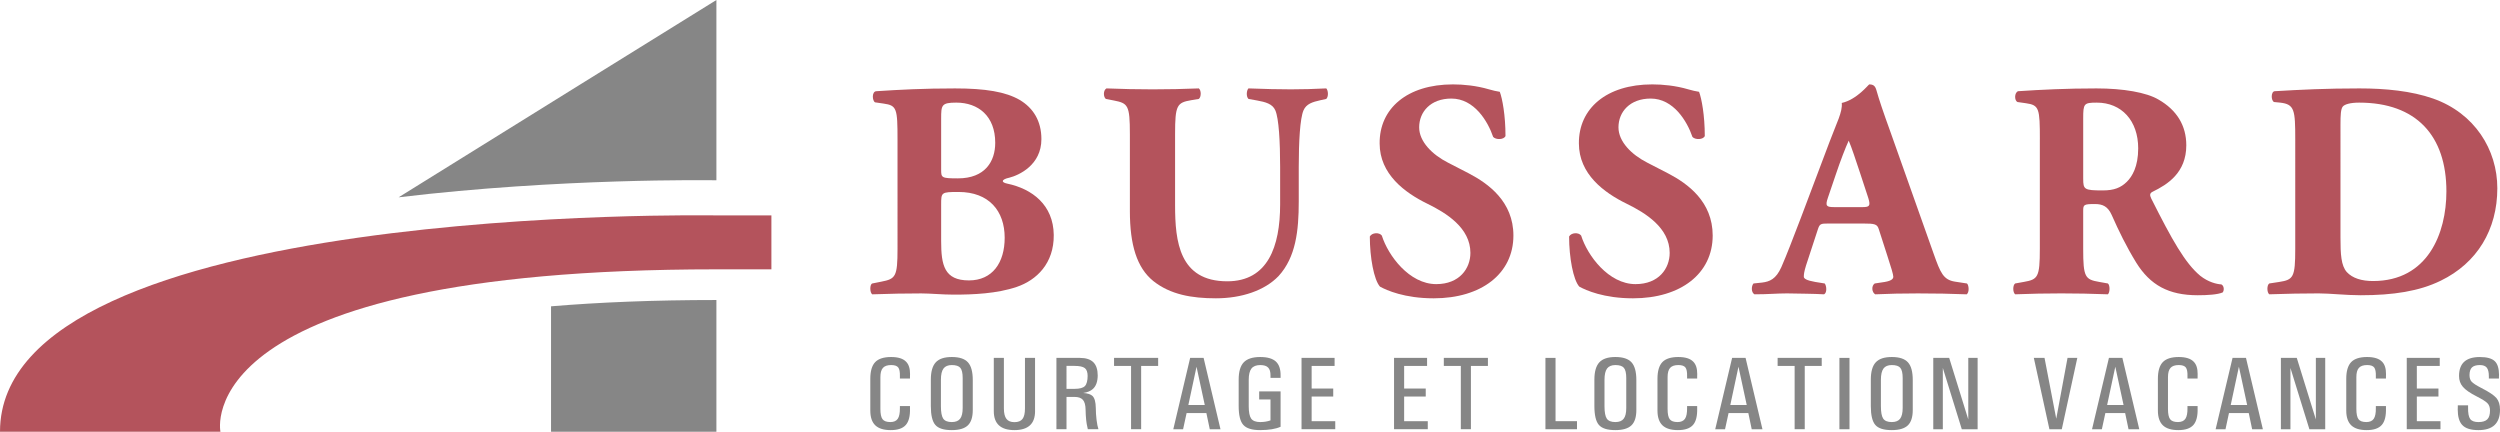<?xml version="1.0" encoding="utf-8"?>
<!-- Generator: Adobe Illustrator 16.0.0, SVG Export Plug-In . SVG Version: 6.00 Build 0)  -->
<!DOCTYPE svg PUBLIC "-//W3C//DTD SVG 1.1//EN" "http://www.w3.org/Graphics/SVG/1.1/DTD/svg11.dtd">
<svg version="1.1" id="Calque_1" xmlns="http://www.w3.org/2000/svg" xmlns:xlink="http://www.w3.org/1999/xlink" x="0px" y="0px"
	 width="301.133px" height="52px" viewBox="0 0 301.133 52" enable-background="new 0 0 301.133 52" xml:space="preserve">
<g>
	<g>
		<path fill="#868686" d="M86.293,21.715V0c0,0-31.221,19.364-38.277,23.766C67.463,21.437,85.569,21.704,86.293,21.715"/>
		<path fill="#B4535C" d="M0,52h26.552c0,0-4.116-19.558,59.741-19.558h6.625v-6.496h-6.625C86.293,25.946,0,24.41,0,52"/>
		<path fill="#868686" d="M66.374,52h19.919V36.138c-7.555,0-14.145,0.276-19.919,0.759V52z"/>
	</g>
	<g>
		<path fill="#B4535C" d="M108.109,16.835c0-3.763-0.077-4.135-1.677-4.359l-1.031-0.149c-0.339-0.185-0.417-1.304,0.154-1.341
			c2.894-0.187,5.678-0.336,9.487-0.336c3.655,0,6.093,0.41,7.77,1.378c1.636,0.967,2.628,2.534,2.628,4.731
			c0,3.127-2.708,4.353-3.887,4.65c-0.382,0.076-0.762,0.224-0.762,0.41c0,0.115,0.19,0.228,0.535,0.299
			c3.011,0.632,5.561,2.571,5.601,6.182c0.034,3.426-2.06,5.439-4.458,6.258c-2.402,0.817-5.256,0.931-7.581,0.931
			c-1.37,0-2.819-0.147-3.925-0.147c-1.864,0-3.733,0.034-5.901,0.11c-0.307-0.225-0.307-1.191,0-1.306l1.103-0.221
			c1.716-0.333,1.944-0.598,1.944-3.948V16.835z M113.365,20.442c0,0.967,0.037,1.043,2.018,1.043c3.276,0,4.496-2.046,4.496-4.283
			c0-3.243-2.059-4.842-4.688-4.842c-1.79,0-1.826,0.299-1.826,1.936V20.442z M113.365,29.046c0,2.908,0.38,4.73,3.351,4.73
			c2.819,0,4.301-2.126,4.301-5.138c0-3.24-1.901-5.515-5.555-5.515c-2.097,0-2.097,0.041-2.097,1.531V29.046z"/>
		<path fill="#B4535C" d="M136.097,16.124c0-3.464-0.229-3.688-1.942-4.021l-0.951-0.186c-0.307-0.224-0.342-1.043,0.075-1.268
			c1.828,0.075,3.732,0.114,5.562,0.114c1.865,0,3.732-0.039,5.559-0.114c0.306,0.224,0.306,1.043,0,1.268l-0.91,0.151
			c-1.715,0.292-1.948,0.591-1.948,4.055v8.606c0,4.354,0.5,9.155,6.288,9.155c4.876,0,6.366-4.172,6.366-9.269v-4.509
			c0-3.019-0.154-5.842-0.579-6.813c-0.338-0.784-1.18-1.004-2.207-1.191l-1.028-0.186c-0.306-0.299-0.229-1.043,0-1.268
			c2.055,0.075,3.544,0.114,5.108,0.114c1.406,0,2.815-0.039,4.264-0.114c0.226,0.224,0.302,0.969,0,1.268l-0.685,0.151
			c-0.991,0.221-1.715,0.442-2.058,1.226c-0.42,0.972-0.572,3.795-0.572,6.813v4.175c0,3.496-0.345,6.696-2.435,8.976
			c-1.678,1.745-4.458,2.675-7.545,2.675c-2.896,0-5.485-0.445-7.545-2.085c-1.979-1.602-2.816-4.357-2.816-8.413V16.124z"/>
		<path fill="#B4535C" d="M172.693,35.933c-3.503,0-5.676-0.965-6.474-1.412C165.493,33.7,165,31.018,165,28.488
			c0.265-0.486,1.144-0.521,1.444-0.114c0.763,2.422,3.316,5.849,6.554,5.849c2.816,0,4.117-1.898,4.117-3.763
			c0-3.011-2.899-4.803-5.185-5.92c-2.741-1.339-5.748-3.576-5.748-7.264c-0.039-4.203,3.312-7.111,8.833-7.111
			c1.258,0,2.818,0.149,4.343,0.598c0.497,0.141,0.842,0.223,1.297,0.296c0.306,0.814,0.686,2.828,0.686,5.326
			c-0.19,0.45-1.141,0.481-1.485,0.11c-0.646-1.896-2.282-4.623-5.032-4.623c-2.511,0-3.881,1.604-3.881,3.467
			c0,1.713,1.563,3.28,3.465,4.249l2.517,1.298c2.356,1.23,5.37,3.396,5.37,7.486C182.294,32.954,178.445,35.933,172.693,35.933"/>
		<path fill="#B4535C" d="M196.698,35.933c-3.503,0-5.676-0.965-6.472-1.412c-0.726-0.821-1.223-3.503-1.223-6.033
			c0.269-0.486,1.145-0.521,1.45-0.114c0.761,2.422,3.315,5.849,6.55,5.849c2.818,0,4.114-1.898,4.114-3.763
			c0-3.011-2.896-4.803-5.181-5.92c-2.742-1.339-5.754-3.576-5.754-7.264c-0.035-4.203,3.317-7.111,8.836-7.111
			c1.261,0,2.825,0.149,4.346,0.598c0.496,0.141,0.839,0.223,1.294,0.296c0.306,0.814,0.688,2.828,0.688,5.326
			c-0.189,0.45-1.143,0.481-1.485,0.11c-0.648-1.896-2.287-4.623-5.027-4.623c-2.513,0-3.885,1.604-3.885,3.467
			c0,1.713,1.558,3.28,3.462,4.249l2.517,1.298c2.363,1.23,5.37,3.396,5.37,7.486C206.297,32.954,202.452,35.933,196.698,35.933"/>
		<path fill="#B4535C" d="M220.208,26.924c-0.911,0-1.027,0.034-1.255,0.746l-1.414,4.316c-0.225,0.746-0.264,1.045-0.264,1.343
			c0,0.221,0.306,0.447,1.372,0.632l1.144,0.184c0.225,0.264,0.306,1.119-0.077,1.306c-1.333-0.076-2.861-0.076-4.457-0.11
			c-1.301,0-2.172,0.11-3.924,0.11c-0.419-0.225-0.387-1.006-0.117-1.306l1.03-0.108c0.914-0.112,1.675-0.411,2.325-1.862
			c0.646-1.486,1.332-3.277,2.359-5.959l3.43-9.089c0.874-2.347,1.6-3.649,1.485-4.725c1.83-0.408,3.238-2.236,3.312-2.236
			c0.497,0,0.725,0.185,0.875,0.739c0.306,1.089,0.764,2.466,1.72,5.107l5.178,14.596c0.8,2.241,1.142,3.095,2.552,3.317
			l1.446,0.221c0.231,0.189,0.306,1.081-0.038,1.306c-1.824-0.076-3.885-0.11-5.864-0.11c-1.908,0-3.388,0.034-5.144,0.11
			c-0.419-0.225-0.493-1.006-0.071-1.306l1.216-0.184c0.875-0.149,1.027-0.411,1.027-0.632c0-0.26-0.27-1.155-0.722-2.534l-1.03-3.2
			c-0.188-0.598-0.491-0.671-1.827-0.671H220.208z M224.284,24.949c0.874,0,1.062-0.11,0.764-1.079l-0.991-3.017
			c-0.536-1.603-1.027-3.126-1.375-3.911c-0.377,0.819-0.988,2.386-1.561,4.097l-0.949,2.794c-0.345,1.004-0.156,1.115,0.796,1.115
			H224.284z"/>
		<path fill="#B4535C" d="M245.708,16.796c0-3.724-0.074-4.137-1.674-4.361l-1.027-0.146c-0.38-0.187-0.38-1.117,0.075-1.304
			c2.857-0.187,5.828-0.336,9.443-0.336c3.24,0,6.021,0.484,7.473,1.342c2.204,1.263,3.349,3.127,3.349,5.508
			c0,3.317-2.282,4.731-4.041,5.588c-0.377,0.187-0.377,0.408-0.185,0.819c2.51,4.99,4.073,7.784,5.903,9.31
			c0.988,0.78,1.979,1.005,2.552,1.042c0.345,0.186,0.345,0.744,0.149,0.967c-0.608,0.262-1.83,0.337-3.007,0.337
			c-3.505,0-5.718-1.229-7.393-3.912c-1.212-1.974-2.093-3.794-2.971-5.769c-0.452-1.006-1.066-1.305-2.016-1.305
			c-1.333,0-1.411,0.075-1.411,0.817v4.582c0,3.427,0.225,3.687,1.941,3.985l1.033,0.184c0.264,0.189,0.264,1.081,0,1.306
			c-2.021-0.076-3.774-0.11-5.604-0.11c-1.904,0-3.579,0.034-5.562,0.11c-0.306-0.225-0.306-1.116,0-1.306l1.027-0.184
			c1.716-0.299,1.943-0.559,1.943-3.985V16.796z M250.929,21.528c0,1.295,0.114,1.409,2.36,1.409c1.375,0,2.175-0.335,2.896-1.04
			c0.644-0.636,1.368-1.826,1.368-4.024c0-3.35-2.012-5.512-4.983-5.512c-1.563,0-1.642,0.115-1.642,1.902V21.528z"/>
		<path fill="#B4535C" d="M276.47,16.796c0-3.542-0.074-4.242-1.827-4.436l-0.728-0.071c-0.381-0.187-0.381-1.267,0.081-1.304
			c3.198-0.187,6.173-0.336,10.207-0.336c3.124,0,6.245,0.301,8.878,1.224c4.99,1.754,7.73,6.149,7.73,10.804
			c0,4.99-2.441,9.014-6.82,11.135c-2.591,1.267-5.715,1.751-9.639,1.751c-1.788,0-3.692-0.223-5.064-0.223
			c-1.83,0-3.771,0.034-5.945,0.11c-0.303-0.225-0.303-1.116,0-1.306l1.187-0.18c1.716-0.266,1.94-0.562,1.94-3.989V16.796z
			 M281.918,28.598c0,2.048,0.075,3.389,0.758,4.169c0.688,0.748,1.794,1.084,3.166,1.084c6.586,0,8.835-5.735,8.835-10.799
			c0-6.706-3.621-10.691-10.513-10.691c-1.03,0-1.752,0.193-1.979,0.488c-0.228,0.299-0.267,1.006-0.267,2.16V28.598z"/>
	</g>
	<g>
		<path fill="#868686" d="M109.61,48.911v0.251c0.03,0.936-0.137,1.611-0.503,2.024c-0.364,0.416-0.972,0.622-1.82,0.622
			c-0.835,0-1.455-0.193-1.855-0.575c-0.401-0.386-0.601-0.976-0.601-1.778V45.63c0-0.927,0.195-1.597,0.588-2.011
			c0.394-0.409,1.032-0.616,1.917-0.616c0.842,0,1.443,0.188,1.801,0.562c0.323,0.322,0.486,0.822,0.48,1.49l-0.007,0.286v0.256
			h-1.214v-0.256c0.015-0.52-0.051-0.878-0.198-1.076c-0.149-0.194-0.431-0.294-0.849-0.294c-0.462,0-0.795,0.114-0.998,0.343
			c-0.202,0.227-0.305,0.597-0.305,1.114v3.825c0,0.602,0.086,1.017,0.259,1.242c0.173,0.228,0.485,0.343,0.945,0.343
			c0.416,0,0.711-0.133,0.888-0.392c0.18-0.264,0.264-0.692,0.258-1.286v-0.251H109.61z"/>
		<path fill="#868686" d="M112.664,51.182c-0.363-0.414-0.542-1.177-0.542-2.271v-3.172c0-0.97,0.198-1.664,0.592-2.093
			c0.393-0.43,1.039-0.643,1.933-0.643c0.912,0,1.561,0.213,1.946,0.643c0.387,0.426,0.58,1.136,0.58,2.136v3.608
			c0,0.85-0.196,1.469-0.593,1.846c-0.394,0.379-1.039,0.572-1.933,0.572C113.685,51.808,113.023,51.602,112.664,51.182z
			 M115.648,50.44c0.207-0.266,0.31-0.697,0.31-1.294v-3.61c0-0.59-0.093-0.998-0.28-1.226c-0.188-0.224-0.532-0.338-1.031-0.338
			c-0.461,0-0.797,0.144-1.001,0.42c-0.208,0.279-0.31,0.736-0.31,1.361v3.172c0,0.729,0.093,1.227,0.279,1.503
			c0.188,0.271,0.533,0.411,1.031,0.411C115.109,50.839,115.442,50.705,115.648,50.44z"/>
		<path fill="#868686" d="M124.677,49.521c0,0.766-0.208,1.338-0.621,1.715c-0.413,0.379-1.034,0.572-1.861,0.572
			c-0.834,0-1.452-0.193-1.868-0.572c-0.413-0.377-0.621-0.949-0.621-1.715v-6.412h0.604h0.612v6.094
			c0,0.569,0.102,0.988,0.306,1.252c0.203,0.265,0.525,0.395,0.966,0.395c0.449,0,0.772-0.13,0.97-0.387
			c0.198-0.255,0.296-0.678,0.296-1.26v-6.094h0.605h0.61V49.521z"/>
		<path fill="#868686" d="M127.248,43.109h0.612h2.204c0.734,0,1.278,0.174,1.632,0.523c0.353,0.35,0.528,0.888,0.528,1.621v-0.086
			c0,0.783-0.199,1.351-0.599,1.698c-0.262,0.237-0.647,0.394-1.145,0.471c0.537,0.036,0.911,0.16,1.121,0.364
			c0.248,0.247,0.38,0.727,0.391,1.438c0.006,0.517,0.033,0.948,0.077,1.294l0.023,0.203c0.03,0.225,0.063,0.414,0.091,0.575
			c0.033,0.158,0.072,0.322,0.125,0.486h-0.639h-0.639c-0.06-0.265-0.101-0.467-0.13-0.614c-0.027-0.146-0.045-0.267-0.051-0.359
			l-0.021-0.184c-0.037-0.356-0.058-0.753-0.066-1.188c-0.008-0.559-0.118-0.955-0.324-1.188c-0.206-0.236-0.549-0.354-1.023-0.354
			h-0.942h-0.01v3.892h-0.606h-0.608V43.109z M128.462,46.839h0.968c0.612,0,1.027-0.11,1.248-0.336
			c0.219-0.223,0.332-0.648,0.332-1.273v0.083c0-0.471-0.113-0.796-0.339-0.972c-0.226-0.176-0.638-0.267-1.24-0.267h-0.968V46.839z
			"/>
		<path fill="#868686" d="M136.239,44.075h-2.048v-0.478v-0.488h5.311v0.479v0.486h-2.047v7.628h-0.604h-0.611V44.075z"/>
		<path fill="#868686" d="M143.358,43.109h0.808h0.812l2.033,8.594h-0.642h-0.648l-0.41-1.949h-2.382l-0.423,1.949h-0.588h-0.592
			L143.358,43.109z M143.14,48.785h1.979l-0.996-4.619h0.005L143.14,48.785z"/>
		<path fill="#868686" d="M151.802,51.808c-0.988,0-1.667-0.206-2.04-0.626c-0.375-0.414-0.56-1.177-0.56-2.271v-3.172
			c0-0.97,0.203-1.664,0.609-2.093c0.408-0.43,1.072-0.643,1.99-0.643c0.861,0,1.487,0.184,1.879,0.541
			c0.394,0.364,0.584,0.932,0.572,1.712v0.26h-1.216v-0.26c0.007-0.455-0.085-0.78-0.283-0.981
			c-0.194-0.203-0.512-0.303-0.952-0.303c-0.489,0-0.845,0.144-1.061,0.42c-0.217,0.279-0.327,0.736-0.327,1.361v3.172
			c0,0.729,0.101,1.227,0.299,1.503c0.2,0.271,0.562,0.411,1.088,0.411c0.462-0.005,0.874-0.071,1.235-0.203v-2.518h-1.362v-0.972
			h2.578v4.258C153.665,51.671,152.846,51.803,151.802,51.808z"/>
		<path fill="#868686" d="M156.773,51.703v-8.594h3.983v0.479v0.486h-2.765V46.8h2.601v0.479v0.486h-2.601v2.966h2.845v0.483v0.487
			H156.773z"/>
		<path fill="#868686" d="M167.917,51.703v-8.594h3.979v0.479v0.486h-2.763V46.8h2.601v0.479v0.486h-2.601v2.966h2.847v0.483v0.487
			H167.917z"/>
		<path fill="#868686" d="M175.961,44.075h-2.048v-0.478v-0.488h5.312v0.479v0.486h-2.048v7.628h-0.604h-0.611V44.075z"/>
		<path fill="#868686" d="M186.153,51.703v-8.594h0.604h0.612v7.623h2.585v0.483v0.487H186.153z"/>
		<path fill="#868686" d="M192.59,51.182c-0.359-0.414-0.541-1.177-0.541-2.271v-3.172c0-0.97,0.2-1.664,0.595-2.093
			c0.394-0.43,1.039-0.643,1.933-0.643c0.91,0,1.561,0.213,1.947,0.643c0.386,0.426,0.579,1.136,0.579,2.136v3.608
			c0,0.85-0.197,1.469-0.592,1.846c-0.396,0.379-1.042,0.572-1.935,0.572C193.615,51.808,192.953,51.602,192.59,51.182z
			 M195.575,50.44c0.211-0.266,0.313-0.697,0.313-1.294v-3.61c0-0.59-0.094-0.998-0.284-1.226c-0.184-0.224-0.528-0.338-1.027-0.338
			c-0.462,0-0.798,0.144-1.003,0.42c-0.204,0.279-0.307,0.736-0.307,1.361v3.172c0,0.729,0.093,1.227,0.279,1.503
			c0.186,0.271,0.531,0.411,1.03,0.411C195.039,50.839,195.372,50.705,195.575,50.44z"/>
		<path fill="#868686" d="M204.43,48.911v0.251c0.027,0.936-0.137,1.611-0.501,2.024c-0.369,0.416-0.972,0.622-1.823,0.622
			c-0.834,0-1.455-0.193-1.856-0.575c-0.4-0.386-0.602-0.976-0.602-1.778V45.63c0-0.927,0.196-1.597,0.588-2.011
			c0.394-0.409,1.036-0.616,1.92-0.616c0.841,0,1.443,0.188,1.801,0.562c0.323,0.322,0.483,0.822,0.479,1.49l-0.006,0.286v0.256
			h-1.215v-0.256c0.015-0.52-0.05-0.878-0.199-1.076c-0.15-0.194-0.432-0.294-0.848-0.294c-0.461,0-0.794,0.114-0.998,0.343
			c-0.204,0.227-0.304,0.597-0.304,1.114v3.825c0,0.602,0.085,1.017,0.257,1.242c0.171,0.228,0.488,0.343,0.943,0.343
			c0.416,0,0.713-0.133,0.894-0.392c0.179-0.264,0.262-0.692,0.255-1.286v-0.251H204.43z"/>
		<path fill="#868686" d="M208.639,43.109h0.807h0.814l2.033,8.594h-0.646H211l-0.408-1.949h-2.381l-0.425,1.949h-0.59h-0.592
			L208.639,43.109z M208.42,48.785h1.98l-0.996-4.619h0.003L208.42,48.785z"/>
		<path fill="#868686" d="M216.168,44.075h-2.047v-0.478v-0.488h5.312v0.479v0.486h-2.046v7.628h-0.608h-0.61V44.075z"/>
		<path fill="#868686" d="M221.564,43.109h0.604h0.61v8.594h-0.606h-0.608V43.109z"/>
		<path fill="#868686" d="M225.887,51.182c-0.36-0.414-0.541-1.177-0.541-2.271v-3.172c0-0.97,0.198-1.664,0.592-2.093
			c0.395-0.43,1.037-0.643,1.935-0.643c0.91,0,1.56,0.213,1.947,0.643c0.387,0.426,0.578,1.136,0.578,2.136v3.608
			c0,0.85-0.198,1.469-0.592,1.846c-0.395,0.379-1.043,0.572-1.934,0.572C226.91,51.808,226.244,51.602,225.887,51.182z
			 M228.872,50.44c0.203-0.266,0.312-0.697,0.312-1.294v-3.61c0-0.59-0.096-0.998-0.283-1.226c-0.187-0.224-0.526-0.338-1.028-0.338
			c-0.467,0-0.799,0.144-1.003,0.42c-0.203,0.279-0.309,0.736-0.309,1.361v3.172c0,0.729,0.094,1.227,0.28,1.503
			c0.188,0.271,0.53,0.411,1.031,0.411C228.333,50.839,228.667,50.705,228.872,50.44z"/>
		<path fill="#868686" d="M234.019,51.703h-0.577h-0.573v-8.594h0.954h0.962l2.3,7.417v-7.417h0.558h0.567v8.594h-0.951h-0.955
			l-2.284-7.381V51.703z"/>
		<path fill="#868686" d="M244.981,43.109h0.645h0.643l1.411,7.321h0.003l1.358-7.321h0.589h0.588l-1.869,8.594h-0.744h-0.748
			L244.981,43.109z"/>
		<path fill="#868686" d="M254.028,43.109h0.808h0.812l2.035,8.594h-0.643h-0.651l-0.408-1.949h-2.383l-0.421,1.949h-0.595h-0.589
			L254.028,43.109z M253.81,48.785h1.98l-0.996-4.619h0.003L253.81,48.785z"/>
		<path fill="#868686" d="M264.708,48.911v0.251c0.031,0.936-0.142,1.611-0.502,2.024c-0.371,0.416-0.976,0.622-1.822,0.622
			c-0.835,0-1.455-0.193-1.857-0.575c-0.398-0.386-0.602-0.976-0.602-1.778V45.63c0-0.927,0.196-1.597,0.59-2.011
			c0.396-0.409,1.034-0.616,1.918-0.616c0.839,0,1.44,0.188,1.801,0.562c0.327,0.322,0.482,0.822,0.479,1.49l-0.005,0.286v0.256
			h-1.219v-0.256c0.016-0.52-0.047-0.878-0.197-1.076c-0.149-0.194-0.429-0.294-0.85-0.294c-0.46,0-0.792,0.114-0.996,0.343
			c-0.203,0.227-0.306,0.597-0.306,1.114v3.825c0,0.602,0.088,1.017,0.259,1.242c0.174,0.228,0.488,0.343,0.943,0.343
			c0.418,0,0.717-0.133,0.895-0.392c0.177-0.264,0.262-0.692,0.252-1.286v-0.251H264.708z"/>
		<path fill="#868686" d="M268.918,43.109h0.804h0.814l2.033,8.594h-0.646h-0.646l-0.408-1.949h-2.382l-0.419,1.949h-0.598h-0.591
			L268.918,43.109z M268.698,48.785h1.979l-0.995-4.619h0.003L268.698,48.785z"/>
		<path fill="#868686" d="M275.89,51.703h-0.572h-0.577v-8.594h0.958h0.955l2.299,7.417v-7.417h0.563h0.564v8.594h-0.949h-0.958
			l-2.283-7.381V51.703z"/>
		<path fill="#868686" d="M287.396,48.911v0.251c0.027,0.936-0.138,1.611-0.502,2.024c-0.367,0.416-0.976,0.622-1.822,0.622
			c-0.839,0-1.455-0.193-1.857-0.575c-0.398-0.386-0.601-0.976-0.601-1.778V45.63c0-0.927,0.199-1.597,0.589-2.011
			c0.395-0.409,1.03-0.616,1.918-0.616c0.839,0,1.443,0.188,1.804,0.562c0.324,0.322,0.483,0.822,0.477,1.49l-0.005,0.286v0.256
			h-1.219v-0.256c0.02-0.52-0.051-0.878-0.197-1.076c-0.149-0.194-0.426-0.294-0.847-0.294c-0.465,0-0.795,0.114-0.996,0.343
			c-0.206,0.227-0.306,0.597-0.306,1.114v3.825c0,0.602,0.088,1.017,0.259,1.242c0.17,0.228,0.485,0.343,0.94,0.343
			c0.418,0,0.721-0.133,0.895-0.392c0.177-0.264,0.265-0.692,0.252-1.286v-0.251H287.396z"/>
		<path fill="#868686" d="M289.901,51.703v-8.594h3.974v0.479v0.486h-2.76V46.8h2.604v0.479v0.486h-2.604v2.966h2.848v0.483v0.487
			H289.901z"/>
		<path fill="#868686" d="M299.791,45.598v-0.256c0-0.492-0.081-0.845-0.248-1.055c-0.169-0.211-0.447-0.315-0.836-0.315
			c-0.438,0-0.754,0.096-0.954,0.286c-0.191,0.19-0.292,0.499-0.292,0.925c0,0.347,0.088,0.616,0.262,0.8
			c0.169,0.188,0.551,0.431,1.148,0.741c0.927,0.47,1.531,0.876,1.827,1.214c0.289,0.343,0.436,0.812,0.436,1.408
			c0,0.817-0.218,1.437-0.651,1.848c-0.43,0.408-1.081,0.614-1.945,0.614c-0.927,0-1.584-0.206-1.964-0.629
			c-0.353-0.384-0.533-1.011-0.533-1.871l0.01-0.233v-0.252h1.237v0.252c-0.014,0.674,0.074,1.133,0.252,1.388
			c0.177,0.25,0.51,0.377,0.998,0.377c0.49,0,0.843-0.112,1.061-0.325c0.222-0.216,0.33-0.573,0.33-1.066
			c0-0.373-0.099-0.664-0.302-0.874c-0.195-0.211-0.636-0.484-1.312-0.832c-0.794-0.401-1.347-0.787-1.653-1.15
			c-0.309-0.358-0.462-0.792-0.462-1.306c0-0.761,0.208-1.334,0.623-1.713c0.417-0.379,1.043-0.569,1.882-0.569
			c0.869,0,1.479,0.174,1.825,0.525c0.318,0.325,0.479,0.863,0.486,1.617l-0.01,0.196v0.256H299.791z"/>
	</g>
</g>
</svg>
